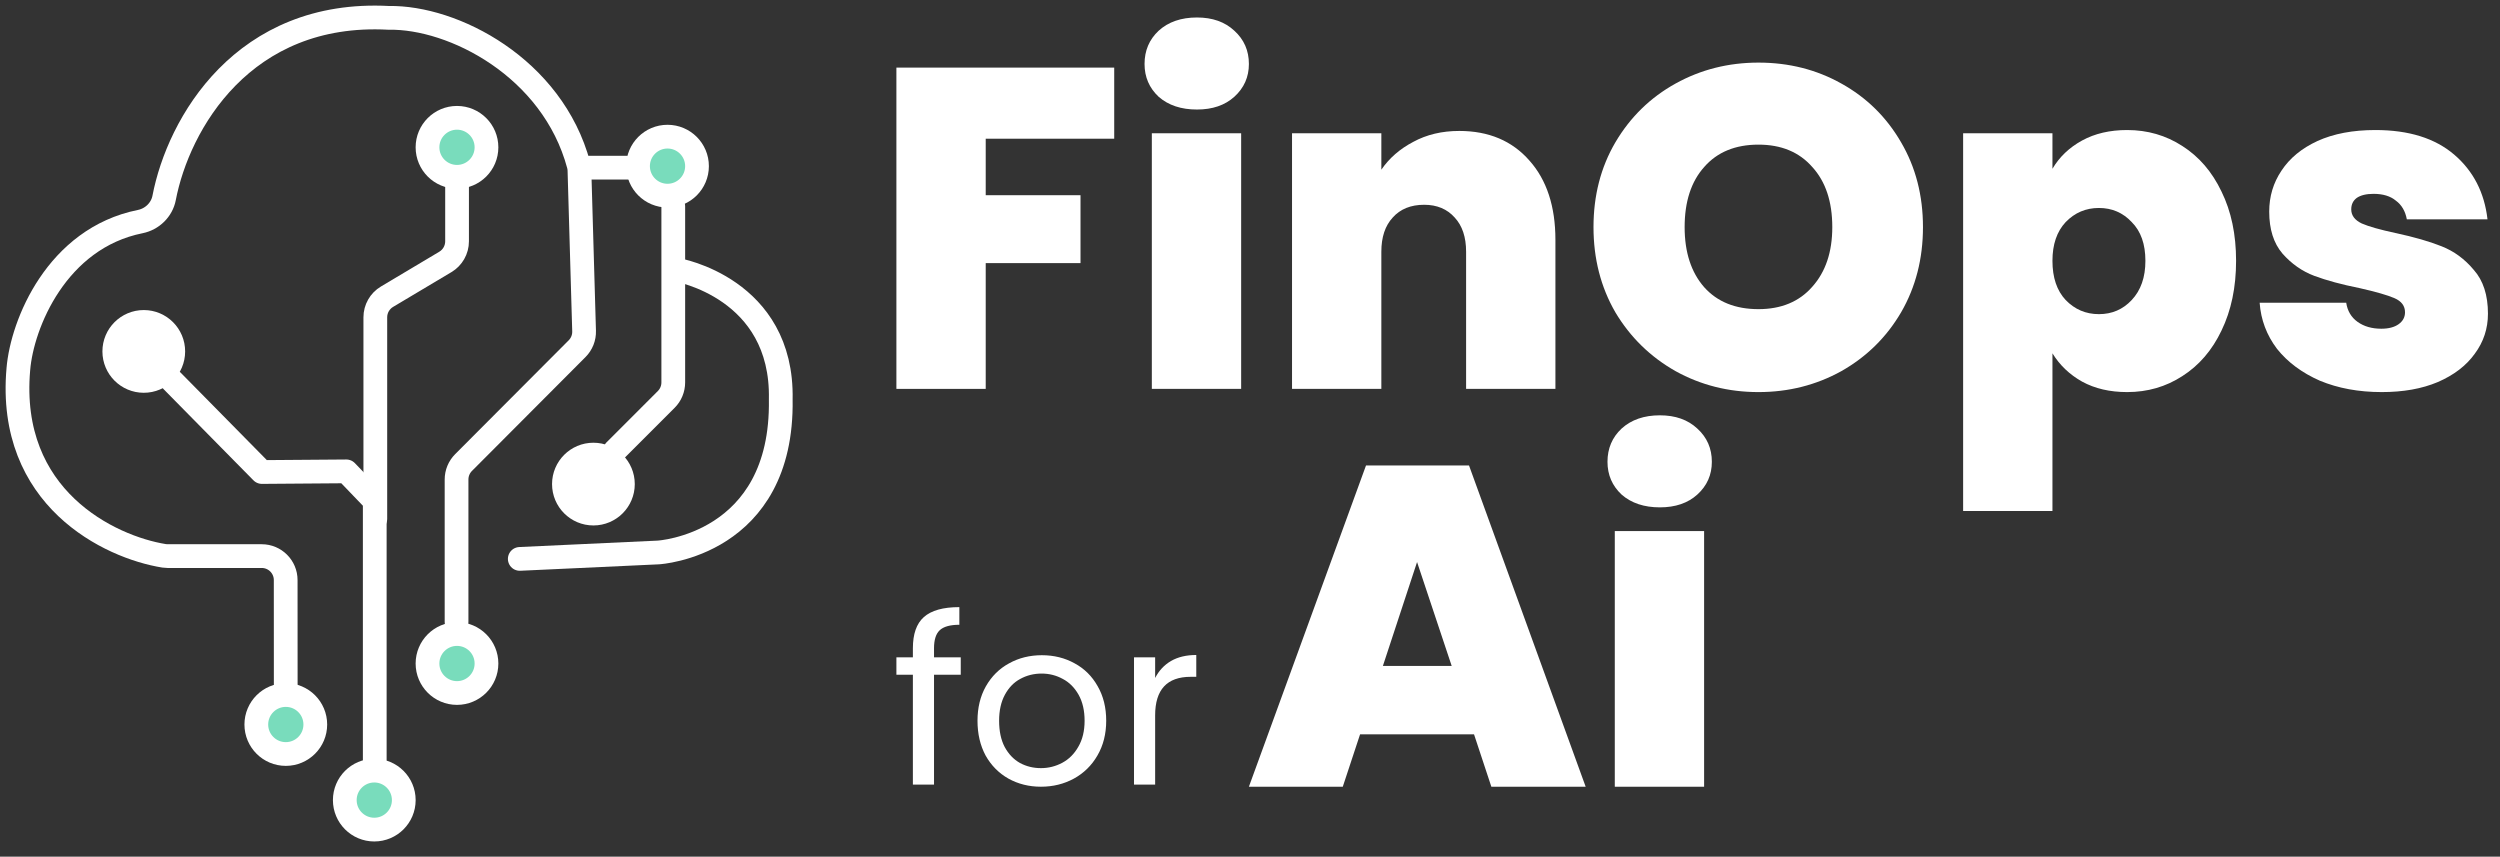 <svg width="143" height="49" viewBox="0 0 143 49" fill="none" xmlns="http://www.w3.org/2000/svg">
<rect x="0" y="0" width="143" height="49" fill="#333333" stroke="none"/>
<path d="M29.731 31.969L37.656 31.601C37.656 31.601 44.795 31.198 44.659 22.847C44.795 16.465 38.718 15.434 38.718 15.434" stroke="#fff" stroke-width="1.358" stroke-linecap="round" stroke-linejoin="round"/>
<path d="M16.344 39.142L16.341 33.18C16.341 32.422 15.727 31.809 14.97 31.809H9.585C9.518 31.809 9.452 31.804 9.386 31.794C6.273 31.293 0.399 28.494 1.05 21.112C1.262 18.531 3.248 13.633 8.024 12.674C8.703 12.538 9.258 12.001 9.388 11.321C10.203 7.077 13.913 0.573 22.237 1.022C25.908 0.954 31.6 3.851 33.101 9.446C33.127 9.543 33.141 9.643 33.144 9.744L33.41 18.936C33.421 19.313 33.277 19.677 33.011 19.944L26.515 26.458C26.259 26.715 26.115 27.063 26.115 27.426V35.567" stroke="#fff" stroke-width="1.358" stroke-linecap="round" stroke-linejoin="round"/>
<path d="M9.842 21.784L14.981 26.999L19.81 26.962L21.436 28.654V43.457" stroke="#fff" stroke-width="1.358" stroke-linecap="round" stroke-linejoin="round"/>
<path d="M38.511 11.801V21.877C38.511 22.24 38.367 22.589 38.11 22.846L35.175 25.781" stroke="#fff" stroke-width="1.358" stroke-linecap="round" stroke-linejoin="round"/>
<path d="M33.208 9.592L35.91 9.592" stroke="#fff" stroke-width="1.358" stroke-linecap="round" stroke-linejoin="round"/>
<circle cx="38.182" cy="9.504" r="1.687" fill="#79DCBC" stroke="#fff" stroke-width="1.358" stroke-linecap="round" stroke-linejoin="round"/>
<circle cx="33.943" cy="27.69" r="1.687" fill="#fff" stroke="#fff" stroke-width="1.358" stroke-linecap="round" stroke-linejoin="round"/>
<circle cx="26.14" cy="8.426" r="1.687" fill="#79DCBC" stroke="#fff" stroke-width="1.358" stroke-linecap="round" stroke-linejoin="round"/>
<path d="M26.144 10.612V13.804C26.144 14.287 25.89 14.735 25.475 14.982L22.138 16.971C21.723 17.218 21.468 17.666 21.468 18.149V29.675" stroke="#fff" stroke-width="1.358" stroke-linecap="round" stroke-linejoin="round"/>
<circle cx="8.224" cy="20.101" r="1.687" fill="#fff" stroke="#fff" stroke-width="1.358" stroke-linecap="round" stroke-linejoin="round"/>
<circle cx="26.14" cy="37.953" r="1.687" fill="#79DCBC" stroke="#fff" stroke-width="1.358" stroke-linecap="round" stroke-linejoin="round"/>
<circle cx="16.348" cy="41.442" r="1.687" fill="#79DCBC" stroke="#fff" stroke-width="1.358" stroke-linecap="round" stroke-linejoin="round"/>
<circle cx="21.409" cy="45.766" r="1.687" fill="#79DCBC" stroke="#fff" stroke-width="1.358" stroke-linecap="round" stroke-linejoin="round"/>
<path d="M136.238 22.427C134.917 22.427 133.735 22.209 132.693 21.775C131.667 21.323 130.851 20.715 130.242 19.95C129.652 19.168 129.321 18.291 129.252 17.318H134.204C134.274 17.787 134.491 18.152 134.856 18.413C135.221 18.673 135.673 18.803 136.212 18.803C136.629 18.803 136.959 18.717 137.202 18.543C137.445 18.369 137.567 18.143 137.567 17.865C137.567 17.5 137.367 17.231 136.968 17.057C136.568 16.883 135.907 16.692 134.986 16.484C133.944 16.275 133.075 16.04 132.38 15.78C131.685 15.519 131.076 15.093 130.555 14.502C130.051 13.912 129.799 13.112 129.799 12.104C129.799 11.236 130.034 10.454 130.503 9.758C130.972 9.046 131.659 8.481 132.562 8.064C133.483 7.647 134.587 7.438 135.873 7.438C137.784 7.438 139.287 7.908 140.382 8.846C141.477 9.784 142.111 11.018 142.285 12.547H137.671C137.584 12.078 137.376 11.722 137.046 11.479C136.733 11.218 136.307 11.088 135.768 11.088C135.351 11.088 135.03 11.166 134.804 11.322C134.595 11.479 134.491 11.696 134.491 11.974C134.491 12.322 134.691 12.591 135.091 12.782C135.49 12.956 136.133 13.138 137.02 13.329C138.08 13.555 138.957 13.807 139.652 14.085C140.365 14.364 140.982 14.815 141.503 15.441C142.042 16.049 142.311 16.883 142.311 17.943C142.311 18.795 142.059 19.559 141.555 20.237C141.069 20.915 140.365 21.454 139.444 21.853C138.54 22.236 137.471 22.427 136.238 22.427Z" fill="#fff"/>
<path d="M117.4 9.654C117.799 8.976 118.364 8.438 119.094 8.038C119.824 7.638 120.684 7.438 121.675 7.438C122.839 7.438 123.89 7.743 124.829 8.351C125.784 8.959 126.532 9.828 127.07 10.957C127.626 12.087 127.904 13.408 127.904 14.92C127.904 16.431 127.626 17.761 127.07 18.908C126.532 20.037 125.784 20.906 124.829 21.514C123.89 22.123 122.839 22.427 121.675 22.427C120.684 22.427 119.824 22.227 119.094 21.827C118.382 21.427 117.817 20.889 117.4 20.211V29.23H112.291V7.621H117.4V9.654ZM122.717 14.92C122.717 13.964 122.457 13.225 121.935 12.704C121.431 12.165 120.806 11.896 120.058 11.896C119.311 11.896 118.677 12.165 118.156 12.704C117.652 13.243 117.4 13.981 117.4 14.92C117.4 15.875 117.652 16.623 118.156 17.161C118.677 17.7 119.311 17.969 120.058 17.969C120.806 17.969 121.431 17.7 121.935 17.161C122.457 16.605 122.717 15.858 122.717 14.92Z" fill="#fff"/>
<path d="M100.584 22.427C98.864 22.427 97.282 22.027 95.84 21.228C94.397 20.411 93.251 19.29 92.399 17.865C91.565 16.423 91.148 14.798 91.148 12.991C91.148 11.183 91.565 9.567 92.399 8.142C93.251 6.7 94.397 5.579 95.84 4.78C97.282 3.98 98.864 3.581 100.584 3.581C102.322 3.581 103.903 3.98 105.328 4.78C106.77 5.579 107.909 6.7 108.743 8.142C109.577 9.567 109.994 11.183 109.994 12.991C109.994 14.798 109.577 16.423 108.743 17.865C107.909 19.29 106.77 20.411 105.328 21.228C103.886 22.027 102.304 22.427 100.584 22.427ZM100.584 17.683C101.887 17.683 102.913 17.257 103.66 16.405C104.424 15.554 104.807 14.416 104.807 12.991C104.807 11.531 104.424 10.384 103.66 9.55C102.913 8.698 101.887 8.273 100.584 8.273C99.263 8.273 98.229 8.698 97.482 9.55C96.735 10.384 96.361 11.531 96.361 12.991C96.361 14.433 96.735 15.58 97.482 16.431C98.229 17.265 99.263 17.683 100.584 17.683Z" fill="#fff"/>
<path d="M83.47 7.49C85.156 7.49 86.494 8.055 87.484 9.185C88.475 10.297 88.97 11.809 88.97 13.72V22.244H83.861V14.398C83.861 13.564 83.644 12.912 83.209 12.443C82.775 11.956 82.193 11.713 81.463 11.713C80.698 11.713 80.099 11.956 79.664 12.443C79.23 12.912 79.013 13.564 79.013 14.398V22.244H73.904V7.621H79.013V9.706C79.464 9.046 80.073 8.516 80.837 8.116C81.602 7.699 82.48 7.49 83.47 7.49Z" fill="#fff"/>
<path d="M68.466 6.265C67.562 6.265 66.832 6.022 66.276 5.536C65.737 5.032 65.468 4.406 65.468 3.659C65.468 2.894 65.737 2.26 66.276 1.756C66.832 1.252 67.562 1 68.466 1C69.352 1 70.064 1.252 70.603 1.756C71.159 2.26 71.437 2.894 71.437 3.659C71.437 4.406 71.159 5.032 70.603 5.536C70.064 6.022 69.352 6.265 68.466 6.265ZM70.994 7.621V22.244H65.885V7.621H70.994Z" fill="#fff"/>
<path d="M63.733 3.867V7.934H56.383V11.166H61.805V15.05H56.383V22.244H51.274V3.867H63.733Z" fill="#fff"/>
<path d="M66.074 38.781C66.287 38.364 66.588 38.041 66.978 37.81C67.377 37.58 67.86 37.465 68.427 37.465V38.714H68.108C66.752 38.714 66.074 39.449 66.074 40.92V44.88H64.865V37.598H66.074V38.781Z" fill="#fff"/>
<path d="M59.541 45C58.859 45 58.238 44.845 57.68 44.535C57.131 44.224 56.697 43.786 56.378 43.219C56.068 42.643 55.913 41.979 55.913 41.226C55.913 40.481 56.072 39.826 56.391 39.259C56.719 38.683 57.162 38.244 57.72 37.943C58.278 37.633 58.903 37.478 59.594 37.478C60.285 37.478 60.91 37.633 61.468 37.943C62.026 38.244 62.464 38.678 62.783 39.245C63.111 39.812 63.275 40.472 63.275 41.226C63.275 41.979 63.107 42.643 62.77 43.219C62.442 43.786 61.995 44.224 61.428 44.535C60.861 44.845 60.232 45 59.541 45ZM59.541 43.937C59.975 43.937 60.382 43.835 60.763 43.631C61.144 43.427 61.45 43.121 61.68 42.714C61.919 42.306 62.039 41.81 62.039 41.226C62.039 40.641 61.924 40.145 61.694 39.737C61.463 39.33 61.162 39.028 60.79 38.834C60.418 38.63 60.015 38.528 59.581 38.528C59.138 38.528 58.73 38.63 58.358 38.834C57.995 39.028 57.702 39.33 57.481 39.737C57.26 40.145 57.149 40.641 57.149 41.226C57.149 41.819 57.255 42.32 57.468 42.727C57.689 43.135 57.981 43.44 58.345 43.644C58.708 43.839 59.107 43.937 59.541 43.937Z" fill="#fff"/>
<path d="M54.955 38.595H53.426V44.88H52.217V38.595H51.274V37.598H52.217V37.08C52.217 36.265 52.425 35.671 52.842 35.299C53.267 34.918 53.945 34.727 54.875 34.727V35.737C54.343 35.737 53.967 35.844 53.745 36.056C53.533 36.26 53.426 36.601 53.426 37.08V37.598H54.955V38.595Z" fill="#fff"/>
<path d="M94.946 29.021C94.043 29.021 93.313 28.778 92.757 28.291C92.218 27.788 91.948 27.162 91.948 26.415C91.948 25.65 92.218 25.016 92.757 24.512C93.313 24.008 94.043 23.756 94.946 23.756C95.832 23.756 96.545 24.008 97.084 24.512C97.64 25.016 97.918 25.65 97.918 26.415C97.918 27.162 97.64 27.788 97.084 28.291C96.545 28.778 95.832 29.021 94.946 29.021ZM97.475 30.377V45H92.366V30.377H97.475Z" fill="#fff"/>
<path d="M84.314 42.002H77.797L76.807 45H71.437L78.136 26.623H84.027L90.7 45H85.305L84.314 42.002ZM83.037 38.092L81.056 32.149L79.101 38.092H83.037Z" fill="#fff"/>
</svg>
